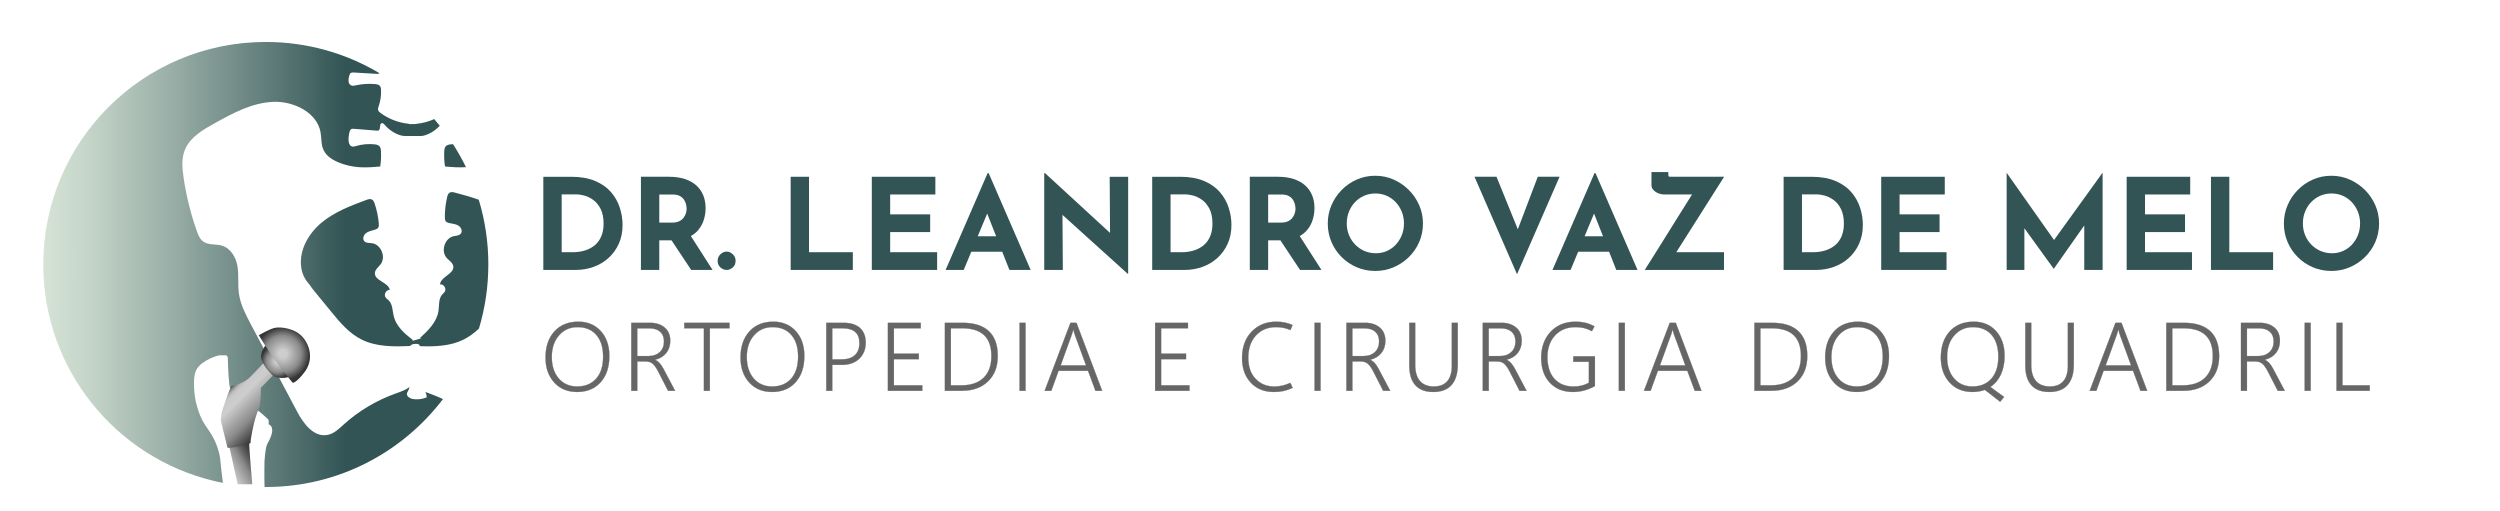 <?xml version="1.0" encoding="UTF-8"?>
<svg xmlns="http://www.w3.org/2000/svg" xmlns:xlink="http://www.w3.org/1999/xlink" viewBox="0 0 2598.7 531.41">
  <defs>
    <style>
      .cls-1 {
        fill: url(#linear-gradient-2);
      }

      .cls-2 {
        fill: #676667;
        stroke: #676667;
        stroke-miterlimit: 10;
        stroke-width: .25px;
      }

      .cls-3 {
        fill: url(#radial-gradient);
      }

      .cls-4 {
        fill: #325455;
      }

      .cls-5 {
        fill: url(#radial-gradient-2);
      }

      .cls-6 {
        fill: url(#linear-gradient-3);
      }

      .cls-7 {
        fill: url(#linear-gradient);
      }
    </style>
    <linearGradient id="linear-gradient" x1="45" y1="274.92" x2="507.61" y2="274.92" gradientUnits="userSpaceOnUse">
      <stop offset="0" stop-color="#d6e3d6"></stop>
      <stop offset=".1" stop-color="#c5d5c9"></stop>
      <stop offset=".28" stop-color="#9bb0a8"></stop>
      <stop offset=".54" stop-color="#587573"></stop>
      <stop offset=".68" stop-color="#325455"></stop>
      <stop offset="1" stop-color="#325455"></stop>
    </linearGradient>
    <linearGradient id="linear-gradient-2" x1="238.86" y1="489.19" x2="267.52" y2="472.65" gradientUnits="userSpaceOnUse">
      <stop offset="0" stop-color="#cdcdcd"></stop>
      <stop offset=".48" stop-color="#8a8a8a"></stop>
      <stop offset=".62" stop-color="#6a6a6a"></stop>
      <stop offset=".77" stop-color="#4d4d4d"></stop>
      <stop offset=".9" stop-color="#3b3b3b"></stop>
      <stop offset="1" stop-color="#353535"></stop>
    </linearGradient>
    <linearGradient id="linear-gradient-3" x1="241.36" y1="400.71" x2="280.84" y2="440.2" gradientUnits="userSpaceOnUse">
      <stop offset="0" stop-color="#353535"></stop>
      <stop offset=".01" stop-color="#565656"></stop>
      <stop offset=".03" stop-color="#767676"></stop>
      <stop offset=".05" stop-color="#919191"></stop>
      <stop offset=".07" stop-color="#a7a7a7"></stop>
      <stop offset=".09" stop-color="#b8b8b8"></stop>
      <stop offset=".12" stop-color="#c4c4c4"></stop>
      <stop offset=".16" stop-color="#cbcbcb"></stop>
      <stop offset=".28" stop-color="#cdcdcd"></stop>
      <stop offset=".36" stop-color="#bfbfbf"></stop>
      <stop offset=".67" stop-color="#8c8c8c"></stop>
      <stop offset="1" stop-color="#353535"></stop>
    </linearGradient>
    <radialGradient id="radial-gradient" cx="217.92" cy="740.78" fx="217.92" fy="740.78" r="17.4" gradientTransform="translate(263.62 -396.27) rotate(14.53)" gradientUnits="userSpaceOnUse">
      <stop offset=".15" stop-color="#cdcdcd"></stop>
      <stop offset=".68" stop-color="#8a8a8a"></stop>
      <stop offset="1" stop-color="#353535"></stop>
    </radialGradient>
    <radialGradient id="radial-gradient-2" cx="221.94" cy="736.37" fx="221.94" fy="736.37" r="27.81" gradientTransform="translate(265.86 -400.85) rotate(14.68)" xlink:href="#radial-gradient"></radialGradient>
  </defs>
  <g id="Layer_1" data-name="Layer 1">
    <g>
      <path class="cls-4" d="m564.77,280.6v-96.85h28.95c9.74,0,18.03,1.45,24.87,4.34,6.84,2.9,12.35,6.76,16.51,11.58,4.17,4.83,7.21,10.22,9.15,16.19,1.93,5.97,2.89,11.97,2.89,18.03,0,7.19-1.29,13.66-3.88,19.41-2.59,5.75-6.12,10.66-10.59,14.74-4.47,4.08-9.65,7.19-15.53,9.34-5.88,2.15-12.11,3.22-18.69,3.22h-33.69Zm19.08-18.42h11.32c4.82,0,9.21-.64,13.16-1.91,3.95-1.27,7.35-3.14,10.2-5.59,2.85-2.45,5.04-5.55,6.58-9.28,1.53-3.73,2.3-8,2.3-12.83,0-6.32-1.03-11.47-3.09-15.46-2.06-3.99-4.61-7.08-7.63-9.28-3.03-2.19-6.12-3.7-9.28-4.54-3.16-.83-5.83-1.25-8.03-1.25h-15.53v60.13Z"></path>
      <path class="cls-4" d="m695.57,183.75c6.05,0,11.45.77,16.18,2.3,4.74,1.54,8.71,3.73,11.91,6.58,3.2,2.85,5.64,6.27,7.3,10.26,1.67,3.99,2.5,8.49,2.5,13.49,0,3.95-.59,7.9-1.78,11.84-1.18,3.95-3.11,7.55-5.79,10.79-2.68,3.25-6.21,5.86-10.59,7.83-4.39,1.97-9.83,2.96-16.32,2.96h-13.68v30.79h-19.08v-96.85h29.34Zm3.29,47.63c2.89,0,5.31-.48,7.24-1.45,1.93-.96,3.44-2.19,4.54-3.68,1.1-1.49,1.89-3.05,2.37-4.67.48-1.62.72-3.14.72-4.54,0-1.05-.15-2.39-.46-4.01-.31-1.62-.94-3.27-1.91-4.93-.97-1.67-2.43-3.07-4.41-4.21-1.97-1.14-4.63-1.71-7.96-1.71h-13.68v29.21h13.55Zm17.9,11.84l23.95,37.37h-22.24l-24.47-36.84,22.76-.53Z"></path>
      <path class="cls-4" d="m748.92,264.28c1.97-1.84,4.15-2.76,6.51-2.76,2.19,0,4.28.92,6.25,2.76s2.96,4.12,2.96,6.84c0,2.9-.99,5.2-2.96,6.91s-4.06,2.57-6.25,2.57c-2.37,0-4.54-.86-6.51-2.57-1.97-1.71-2.96-4.01-2.96-6.91,0-2.72.99-5,2.96-6.84Z"></path>
      <path class="cls-4" d="m821.88,183.75h19.08v78.42h45.53v18.42h-64.61v-96.85Z"></path>
      <path class="cls-4" d="m906.23,183.75h66.06v18.42h-46.98v20.66h41.58v18.42h-41.58v20.92h48.82v18.42h-67.9v-96.85Z"></path>
      <path class="cls-4" d="m982.94,280.6l43.69-100.66h1.05l43.69,100.66h-22.11l-27.9-70.79,13.82-9.47-33.42,80.27h-18.82Zm29.87-35h29.08l6.71,16.05h-41.71l5.92-16.05Z"></path>
      <path class="cls-4" d="m1172.16,284.55l-73.42-66.32,5.66,3.16.4,59.21h-19.34v-100.66h.79l71.85,66.06-4.21-1.84-.4-60.4h19.21v100.79h-.53Z"></path>
      <path class="cls-4" d="m1197.69,280.6v-96.85h28.95c9.74,0,18.03,1.45,24.87,4.34,6.84,2.9,12.35,6.76,16.51,11.58,4.17,4.83,7.21,10.22,9.15,16.19,1.93,5.97,2.89,11.97,2.89,18.03,0,7.19-1.29,13.66-3.88,19.41-2.59,5.75-6.12,10.66-10.59,14.74-4.47,4.08-9.65,7.19-15.53,9.34-5.88,2.15-12.11,3.22-18.69,3.22h-33.69Zm19.08-18.42h11.32c4.82,0,9.21-.64,13.16-1.91,3.95-1.27,7.35-3.14,10.2-5.59,2.85-2.45,5.04-5.55,6.58-9.28,1.53-3.73,2.3-8,2.3-12.83,0-6.32-1.03-11.47-3.09-15.46-2.06-3.99-4.61-7.08-7.63-9.28-3.03-2.19-6.12-3.7-9.28-4.54-3.16-.83-5.83-1.25-8.03-1.25h-15.53v60.13Z"></path>
      <path class="cls-4" d="m1328.48,183.75c6.05,0,11.45.77,16.18,2.3,4.74,1.54,8.71,3.73,11.91,6.58,3.2,2.85,5.64,6.27,7.3,10.26,1.67,3.99,2.5,8.49,2.5,13.49,0,3.95-.59,7.9-1.78,11.84-1.18,3.95-3.11,7.55-5.79,10.79-2.68,3.25-6.21,5.86-10.59,7.83-4.39,1.97-9.83,2.96-16.32,2.96h-13.68v30.79h-19.08v-96.85h29.34Zm3.29,47.63c2.89,0,5.31-.48,7.24-1.45,1.93-.96,3.44-2.19,4.54-3.68,1.1-1.49,1.89-3.05,2.37-4.67.48-1.62.72-3.14.72-4.54,0-1.05-.15-2.39-.46-4.01-.31-1.62-.94-3.27-1.91-4.93-.97-1.67-2.43-3.07-4.41-4.21-1.97-1.14-4.63-1.71-7.96-1.71h-13.68v29.21h13.55Zm17.9,11.84l23.95,37.37h-22.24l-24.47-36.84,22.76-.53Z"></path>
      <path class="cls-4" d="m1380.19,232.31c0-6.67,1.27-12.98,3.82-18.95,2.54-5.96,6.07-11.25,10.59-15.86,4.52-4.61,9.76-8.22,15.72-10.86,5.96-2.63,12.37-3.95,19.21-3.95s13.11,1.32,19.08,3.95c5.96,2.63,11.25,6.25,15.86,10.86s8.2,9.89,10.79,15.86c2.59,5.97,3.88,12.28,3.88,18.95s-1.3,13.25-3.88,19.21c-2.59,5.97-6.18,11.21-10.79,15.72-4.61,4.52-9.89,8.05-15.86,10.59-5.97,2.55-12.33,3.82-19.08,3.82s-13.25-1.27-19.21-3.82c-5.97-2.54-11.21-6.07-15.72-10.59-4.52-4.52-8.05-9.76-10.59-15.72-2.54-5.96-3.82-12.37-3.82-19.21Zm19.74,0c0,4.3.77,8.31,2.3,12.04,1.53,3.73,3.68,7.02,6.45,9.87,2.76,2.85,5.96,5.07,9.61,6.65,3.64,1.58,7.61,2.37,11.91,2.37s7.96-.79,11.51-2.37,6.65-3.79,9.28-6.65c2.63-2.85,4.69-6.14,6.18-9.87,1.49-3.73,2.24-7.74,2.24-12.04s-.77-8.46-2.3-12.24c-1.54-3.77-3.64-7.08-6.32-9.93-2.68-2.85-5.81-5.07-9.41-6.65-3.6-1.58-7.5-2.37-11.71-2.37s-8.12.79-11.71,2.37c-3.6,1.58-6.76,3.8-9.47,6.65-2.72,2.85-4.83,6.16-6.32,9.93-1.49,3.77-2.24,7.85-2.24,12.24Z"></path>
      <path class="cls-4" d="m1555.6,183.75l28.29,69.74-11.05-2.24,25.66-67.5h22.63l-44.21,101.32-44.21-101.32h22.9Z"></path>
      <path class="cls-4" d="m1613.76,280.6l43.69-100.66h1.05l43.69,100.66h-22.11l-27.9-70.79,13.82-9.47-33.42,80.27h-18.82Zm29.87-35h29.08l6.71,16.05h-41.71l5.92-16.05Z"></path>
      <path class="cls-4" d="m1709.68,280.6c2.98-4.74,5.72-9.08,8.22-13.03,2.5-3.95,5.31-8.42,8.42-13.42,3.11-5,6.32-10.13,9.61-15.4,3.29-5.26,6.49-10.4,9.61-15.4,3.11-5,5.92-9.47,8.42-13.42s5.24-8.29,8.22-13.03l2.11,5.26h-34.87c-1.84,0-3.75-.42-5.72-1.25-1.97-.83-3.64-1.97-5-3.42-1.36-1.45-2.04-3.05-2.04-4.8v-13.82h17.5v1.84c0,1.93.31,2.92.92,2.96.61.04,1.71.07,3.29.07h53.82l-51.06,80.53-1.05-2.11h51.98v18.42h-82.37Z"></path>
      <path class="cls-4" d="m1854.03,280.6v-96.85h28.95c9.74,0,18.03,1.45,24.87,4.34,6.84,2.9,12.35,6.76,16.51,11.58,4.17,4.83,7.21,10.22,9.15,16.19,1.93,5.97,2.89,11.97,2.89,18.03,0,7.19-1.29,13.66-3.88,19.41-2.59,5.75-6.12,10.66-10.59,14.74-4.47,4.08-9.65,7.19-15.53,9.34-5.88,2.15-12.11,3.22-18.69,3.22h-33.69Zm19.08-18.42h11.32c4.82,0,9.21-.64,13.16-1.91,3.95-1.27,7.35-3.14,10.2-5.59,2.85-2.45,5.04-5.55,6.58-9.28,1.53-3.73,2.3-8,2.3-12.83,0-6.32-1.03-11.47-3.09-15.46-2.06-3.99-4.61-7.08-7.63-9.28-3.03-2.19-6.12-3.7-9.28-4.54-3.16-.83-5.83-1.25-8.03-1.25h-15.53v60.13Z"></path>
      <path class="cls-4" d="m1955.48,183.75h66.06v18.42h-46.98v20.66h41.58v18.42h-41.58v20.92h48.82v18.42h-67.9v-96.85Z"></path>
      <path class="cls-4" d="m2085.88,280.6v-100.79h.13l53.82,76.32-8.16-1.84,53.69-74.48h.26v100.79h-19.08v-57.77l1.18,9.87-32.76,46.58h-.26l-33.69-46.58,3.29-9.08v56.98h-18.42Z"></path>
      <path class="cls-4" d="m2210.62,183.75h66.06v18.42h-46.98v20.66h41.58v18.42h-41.58v20.92h48.82v18.42h-67.9v-96.85Z"></path>
      <path class="cls-4" d="m2298.25,183.75h19.08v78.42h45.53v18.42h-64.61v-96.85Z"></path>
      <path class="cls-4" d="m2374.05,232.31c0-6.67,1.27-12.98,3.82-18.95,2.54-5.96,6.07-11.25,10.59-15.86,4.52-4.61,9.76-8.22,15.72-10.86,5.96-2.63,12.37-3.95,19.21-3.95s13.11,1.32,19.08,3.95c5.96,2.63,11.25,6.25,15.86,10.86s8.2,9.89,10.79,15.86c2.59,5.97,3.88,12.28,3.88,18.95s-1.3,13.25-3.88,19.21c-2.59,5.97-6.18,11.21-10.79,15.72-4.61,4.52-9.89,8.05-15.86,10.59-5.97,2.55-12.33,3.82-19.08,3.82s-13.25-1.27-19.21-3.82c-5.97-2.54-11.21-6.07-15.72-10.59-4.52-4.52-8.05-9.76-10.59-15.72-2.54-5.96-3.82-12.37-3.82-19.21Zm19.74,0c0,4.3.77,8.31,2.3,12.04,1.53,3.73,3.68,7.02,6.45,9.87,2.76,2.85,5.96,5.07,9.61,6.65,3.64,1.58,7.61,2.37,11.91,2.37s7.96-.79,11.51-2.37,6.65-3.79,9.28-6.65c2.63-2.85,4.69-6.14,6.18-9.87,1.49-3.73,2.24-7.74,2.24-12.04s-.77-8.46-2.3-12.24c-1.54-3.77-3.64-7.08-6.32-9.93-2.68-2.85-5.81-5.07-9.41-6.65-3.6-1.58-7.5-2.37-11.71-2.37s-8.12.79-11.71,2.37c-3.6,1.58-6.76,3.8-9.47,6.65-2.72,2.85-4.83,6.16-6.32,9.93-1.49,3.77-2.24,7.85-2.24,12.24Z"></path>
    </g>
    <g>
      <path class="cls-2" d="m599.93,407.44c-9.98,0-17.96-3.32-23.92-9.95-5.96-6.63-8.94-15.24-8.94-25.81,0-11.3,3.05-20.34,9.16-27.12,6.11-6.78,14.43-10.17,24.97-10.17,9.62,0,17.4,3.27,23.32,9.8,5.93,6.54,8.89,15.11,8.89,25.71,0,11.62-3.04,20.79-9.11,27.49-6.08,6.7-14.2,10.05-24.38,10.05Zm0-5.71c8.34,0,14.93-2.71,19.75-8.13,4.83-5.42,7.24-13.02,7.24-22.81s-2.36-17.27-7.07-22.66c-4.71-5.39-11.17-8.08-19.38-8.08s-14.33,2.85-19.36,8.55c-5.02,5.7-7.54,13.18-7.54,22.44s2.41,16.77,7.22,22.34c4.81,5.57,11.19,8.35,19.14,8.35Z"></path>
      <path class="cls-2" d="m701.73,406.21h-7.29l-10.49-20.44c-2.13-4.04-4.15-6.74-6.03-8.1-1.89-1.36-4.21-2-6.97-1.9h-8.52v30.44h-6.21v-70.64h19.7c6.11,0,11.1,1.63,14.97,4.88,3.87,3.25,5.81,7.87,5.81,13.84,0,4.89-1.35,9.07-4.06,12.54-2.71,3.46-6.53,5.82-11.45,7.07v.2c1.54.66,2.98,1.71,4.31,3.15,1.33,1.45,2.68,3.43,4.06,5.96l12.17,23Zm-39.31-64.92v28.82h11.82c4.76,0,8.61-1.37,11.55-4.11,2.94-2.74,4.41-6.46,4.41-11.16,0-4.24-1.31-7.55-3.94-9.95-2.63-2.4-6.4-3.6-11.33-3.6h-12.51Z"></path>
      <path class="cls-2" d="m758.31,341.24h-20.44v64.97h-6.16v-64.97h-20.39v-5.66h46.99v5.66Z"></path>
      <path class="cls-2" d="m802.62,407.44c-9.98,0-17.96-3.32-23.92-9.95-5.96-6.63-8.94-15.24-8.94-25.81,0-11.3,3.05-20.34,9.16-27.12,6.11-6.78,14.43-10.17,24.97-10.17,9.62,0,17.4,3.27,23.32,9.8,5.93,6.54,8.89,15.11,8.89,25.71,0,11.62-3.04,20.79-9.11,27.49-6.08,6.7-14.2,10.05-24.38,10.05Zm0-5.71c8.34,0,14.93-2.71,19.75-8.13,4.83-5.42,7.24-13.02,7.24-22.81s-2.36-17.27-7.07-22.66c-4.71-5.39-11.17-8.08-19.38-8.08s-14.33,2.85-19.36,8.55c-5.02,5.7-7.54,13.18-7.54,22.44s2.41,16.77,7.22,22.34c4.81,5.57,11.19,8.35,19.14,8.35Z"></path>
      <path class="cls-2" d="m865.11,379.31v26.9h-6.21v-70.64h17.98c7.39,0,13.07,1.77,17.04,5.32,3.97,3.55,5.96,8.67,5.96,15.37s-2.22,12.3-6.65,16.6c-4.43,4.3-10.54,6.45-18.32,6.45h-9.8Zm0-38.08v32.36h9.46c6.14,0,10.8-1.46,13.99-4.38,3.18-2.92,4.78-7.06,4.78-12.41s-1.45-9.12-4.36-11.7c-2.91-2.58-7.31-3.87-13.23-3.87h-10.64Z"></path>
      <path class="cls-2" d="m958.68,406.21h-35.71v-70.64h34.14v5.66h-27.93v26.4h25.91v5.66h-25.91v27.24h29.51v5.66Z"></path>
      <path class="cls-2" d="m982.21,406.21v-70.64h18.37c12.05,0,21.16,2.89,27.31,8.67,6.16,5.78,9.24,14.35,9.24,25.71s-3.36,19.92-10.07,26.45c-6.72,6.54-15.84,9.8-27.36,9.8h-17.49Zm6.21-64.97v59.31h10.89c9.98,0,17.68-2.62,23.1-7.86,5.42-5.24,8.13-12.75,8.13-22.54s-2.54-17.05-7.61-21.8c-5.07-4.74-12.68-7.12-22.83-7.12h-11.67Z"></path>
      <path class="cls-2" d="m1066.03,406.21h-6.21v-70.64h6.21v70.64Z"></path>
      <path class="cls-2" d="m1085.91,406.21l26.8-70.64h6.26l26.7,70.64h-6.99l-7.68-20.74h-30.64l-7.54,20.74h-6.9Zm16.6-26.4h26.4l-11.72-31.97c-.3-.75-.54-1.56-.74-2.41-.2-.85-.43-1.76-.69-2.71h-.2c-.23,1.02-.47,1.95-.71,2.81-.25.85-.48,1.59-.71,2.22l-11.62,32.07Z"></path>
      <path class="cls-2" d="m1236.45,406.21h-35.71v-70.64h34.14v5.66h-27.93v26.4h25.91v5.66h-25.91v27.24h29.51v5.66Z"></path>
      <path class="cls-2" d="m1343.7,403.15c-3.22,1.51-6.37,2.6-9.46,3.28-3.09.67-6.42,1.01-10,1.01-10.05,0-18.09-3.24-24.11-9.73-6.03-6.49-9.04-14.97-9.04-25.44,0-11.49,3.32-20.68,9.97-27.56,6.65-6.88,15.16-10.32,25.54-10.32,2.99,0,5.85.26,8.6.79,2.74.53,5.54,1.4,8.4,2.61l-2.22,5.27c-2.53-1.08-4.98-1.85-7.36-2.32-2.38-.46-4.93-.69-7.66-.69-8.57,0-15.51,2.87-20.81,8.62-5.3,5.75-7.96,13.45-7.96,23.1s2.51,16.58,7.54,21.94c5.02,5.37,11.53,8.05,19.51,8.05,2.92,0,5.73-.31,8.42-.94,2.69-.62,5.42-1.58,8.18-2.86l2.46,5.17Z"></path>
      <path class="cls-2" d="m1372.69,406.21h-6.21v-70.64h6.21v70.64Z"></path>
      <path class="cls-2" d="m1445.08,406.21h-7.29l-10.49-20.44c-2.13-4.04-4.15-6.74-6.03-8.1-1.89-1.36-4.21-2-6.97-1.9h-8.52v30.44h-6.21v-70.64h19.7c6.11,0,11.1,1.63,14.97,4.88,3.87,3.25,5.81,7.87,5.81,13.84,0,4.89-1.35,9.07-4.06,12.54-2.71,3.46-6.53,5.82-11.45,7.07v.2c1.54.66,2.98,1.71,4.31,3.15,1.33,1.45,2.68,3.43,4.06,5.96l12.17,23Zm-39.31-64.92v28.82h11.82c4.76,0,8.61-1.37,11.55-4.11,2.94-2.74,4.41-6.46,4.41-11.16,0-4.24-1.31-7.55-3.94-9.95-2.63-2.4-6.4-3.6-11.33-3.6h-12.51Z"></path>
      <path class="cls-2" d="m1515.31,378.77c0,9.46-2.15,16.6-6.45,21.43-4.3,4.83-10.62,7.24-18.96,7.24s-14.34-2.31-18.6-6.95c-4.25-4.63-6.38-11.49-6.38-20.59v-44.33h6.16v43.69c0,7.42,1.66,13.02,4.98,16.8,3.32,3.78,8.11,5.67,14.38,5.67s10.75-1.82,13.94-5.47c3.19-3.65,4.78-9.08,4.78-16.3v-44.38h6.16v43.2Z"></path>
      <path class="cls-2" d="m1586.81,406.21h-7.29l-10.49-20.44c-2.13-4.04-4.15-6.74-6.03-8.1-1.89-1.36-4.21-2-6.97-1.9h-8.52v30.44h-6.21v-70.64h19.7c6.11,0,11.1,1.63,14.97,4.88,3.87,3.25,5.81,7.87,5.81,13.84,0,4.89-1.35,9.07-4.06,12.54-2.71,3.46-6.53,5.82-11.45,7.07v.2c1.54.66,2.98,1.71,4.31,3.15,1.33,1.45,2.68,3.43,4.06,5.96l12.17,23Zm-39.31-64.92v28.82h11.82c4.76,0,8.61-1.37,11.55-4.11,2.94-2.74,4.41-6.46,4.41-11.16,0-4.24-1.31-7.55-3.94-9.95-2.63-2.4-6.4-3.6-11.33-3.6h-12.51Z"></path>
      <path class="cls-2" d="m1657.87,401.33c-3.61,2.04-7.34,3.56-11.18,4.58-3.84,1.02-7.75,1.53-11.72,1.53-9.98,0-17.97-3.21-23.96-9.63-5.99-6.42-8.99-15.06-8.99-25.94s3.27-20,9.8-26.99c6.53-6.99,15.2-10.49,26.01-10.49,3.68,0,7.07.38,10.17,1.13,3.1.76,6.25,1.97,9.43,3.65l-2.66,5.07c-2.79-1.51-5.53-2.59-8.2-3.23-2.68-.64-5.64-.96-8.89-.96-8.8,0-15.86,2.85-21.18,8.55-5.32,5.7-7.98,13.23-7.98,22.58s2.43,17.29,7.29,22.61c4.86,5.32,11.54,7.98,20.05,7.98,2.99,0,5.8-.34,8.42-1.01,2.63-.67,5.07-1.65,7.34-2.93v-21.77h-16.21v-5.66h22.46v30.93Z"></path>
      <path class="cls-2" d="m1688.98,406.21h-6.21v-70.64h6.21v70.64Z"></path>
      <path class="cls-2" d="m1708.87,406.21l26.8-70.64h6.26l26.7,70.64h-6.99l-7.68-20.74h-30.64l-7.54,20.74h-6.9Zm16.6-26.4h26.4l-11.72-31.97c-.3-.75-.54-1.56-.74-2.41-.2-.85-.43-1.76-.69-2.71h-.2c-.23,1.02-.47,1.95-.71,2.81-.25.85-.48,1.59-.71,2.22l-11.62,32.07Z"></path>
      <path class="cls-2" d="m1823.7,406.21v-70.64h18.37c12.05,0,21.16,2.89,27.31,8.67,6.16,5.78,9.24,14.35,9.24,25.71s-3.36,19.92-10.07,26.45c-6.72,6.54-15.84,9.8-27.36,9.8h-17.49Zm6.21-64.97v59.31h10.89c9.98,0,17.68-2.62,23.1-7.86,5.42-5.24,8.13-12.75,8.13-22.54s-2.54-17.05-7.61-21.8c-5.07-4.74-12.68-7.12-22.83-7.12h-11.67Z"></path>
      <path class="cls-2" d="m1930.08,407.44c-9.98,0-17.96-3.32-23.92-9.95-5.96-6.63-8.94-15.24-8.94-25.81,0-11.3,3.05-20.34,9.16-27.12,6.11-6.78,14.43-10.17,24.97-10.17,9.62,0,17.4,3.27,23.32,9.8,5.93,6.54,8.89,15.11,8.89,25.71,0,11.62-3.04,20.79-9.11,27.49-6.08,6.7-14.2,10.05-24.38,10.05Zm0-5.71c8.34,0,14.93-2.71,19.75-8.13,4.83-5.42,7.24-13.02,7.24-22.81s-2.36-17.27-7.07-22.66c-4.71-5.39-11.17-8.08-19.38-8.08s-14.33,2.85-19.36,8.55c-5.02,5.7-7.54,13.18-7.54,22.44s2.41,16.77,7.22,22.34c4.81,5.57,11.19,8.35,19.14,8.35Z"></path>
      <path class="cls-2" d="m2050.38,407.44c-9.95,0-17.92-3.31-23.92-9.93-5.99-6.62-8.99-15.23-8.99-25.84,0-11.36,3.07-20.42,9.21-27.17,6.14-6.75,14.46-10.12,24.97-10.12,9.62,0,17.37,3.27,23.25,9.8,5.88,6.54,8.82,15.11,8.82,25.71,0,7.42-1.3,13.91-3.89,19.46-2.59,5.55-6.21,9.84-10.84,12.86l14.19,10.44-4.09,4.98-15.81-12.36c-1.94.66-3.98,1.18-6.13,1.58-2.15.39-4.41.59-6.77.59Zm.54-67.39c-7.91,0-14.38,2.85-19.41,8.55-5.02,5.7-7.54,13.18-7.54,22.44s2.41,16.69,7.22,22.29c4.81,5.6,11.19,8.4,19.14,8.4,8.34,0,14.91-2.72,19.7-8.15,4.79-5.43,7.19-13.03,7.19-22.78s-2.34-17.27-7.02-22.66c-4.68-5.39-11.11-8.08-19.29-8.08Z"></path>
      <path class="cls-2" d="m2155.67,378.77c0,9.46-2.15,16.6-6.45,21.43-4.3,4.83-10.62,7.24-18.96,7.24s-14.34-2.31-18.6-6.95c-4.25-4.63-6.38-11.49-6.38-20.59v-44.33h6.16v43.69c0,7.42,1.66,13.02,4.98,16.8,3.32,3.78,8.11,5.67,14.38,5.67s10.75-1.82,13.94-5.47c3.19-3.65,4.78-9.08,4.78-16.3v-44.38h6.16v43.2Z"></path>
      <path class="cls-2" d="m2172.2,406.21l26.8-70.64h6.26l26.7,70.64h-6.99l-7.68-20.74h-30.64l-7.54,20.74h-6.9Zm16.6-26.4h26.4l-11.72-31.97c-.3-.75-.54-1.56-.74-2.41-.2-.85-.43-1.76-.69-2.71h-.2c-.23,1.02-.47,1.95-.71,2.81-.25.85-.48,1.59-.71,2.22l-11.62,32.07Z"></path>
      <path class="cls-2" d="m2251.83,406.21v-70.64h18.37c12.05,0,21.16,2.89,27.31,8.67,6.16,5.78,9.24,14.35,9.24,25.71s-3.36,19.92-10.07,26.45c-6.72,6.54-15.84,9.8-27.36,9.8h-17.49Zm6.21-64.97v59.31h10.89c9.98,0,17.68-2.62,23.1-7.86,5.42-5.24,8.13-12.75,8.13-22.54s-2.54-17.05-7.61-21.8c-5.07-4.74-12.68-7.12-22.83-7.12h-11.67Z"></path>
      <path class="cls-2" d="m2374.96,406.21h-7.29l-10.49-20.44c-2.13-4.04-4.15-6.74-6.03-8.1-1.89-1.36-4.21-2-6.97-1.9h-8.52v30.44h-6.21v-70.64h19.7c6.11,0,11.1,1.63,14.97,4.88,3.87,3.25,5.81,7.87,5.81,13.84,0,4.89-1.35,9.07-4.06,12.54-2.71,3.46-6.53,5.82-11.45,7.07v.2c1.54.66,2.98,1.71,4.31,3.15,1.33,1.45,2.68,3.43,4.06,5.96l12.17,23Zm-39.31-64.92v28.82h11.82c4.76,0,8.61-1.37,11.55-4.11,2.94-2.74,4.41-6.46,4.41-11.16,0-4.24-1.31-7.55-3.94-9.95-2.63-2.4-6.4-3.6-11.33-3.6h-12.51Z"></path>
      <path class="cls-2" d="m2401.89,406.21h-6.21v-70.64h6.21v70.64Z"></path>
      <path class="cls-2" d="m2463.29,406.21h-34.53v-70.64h6.21v64.97h28.32v5.66Z"></path>
    </g>
  </g>
  <g id="_ícones" data-name="ícones">
    <g>
      <path class="cls-7" d="m507.61,274.92c0,23.16-3.42,45.51-9.75,66.6-4.79,4.52-10.03,8.52-16.03,11.49-13.73,6.8-29.65,7.39-45.33,6.85-.2-.71-.51-1.35-1.09-1.79-.85-.64-2-.64-3.06-.62-2.2.05-4.78.31-5.94,2.2-17.29.81-35.19.89-50.42-6.64-13.16-6.51-22.67-17.95-31.76-29.04-5.64-6.88-11.28-13.77-16.92-20.65-1.91-2.33-3.86-4.82-5.55-7.41-4.64-5.23-8.03-11.02-8.85-19.63-1.64-17.37,8.33-34.19,21.74-45.18,13.41-10.99,29.93-17.22,46.13-23.26,1.89-.7,4.05-1.4,5.84-.45,1.55.82,2.28,2.62,2.84,4.29,2.26,6.72,3.71,13.71,4.31,20.78.12,1.42.18,2.96-.6,4.15-.68,1.04-1.88,1.61-3.05,2.02-3.14,1.11-6.59,1.53-9.32,3.44-2.74,1.91-4.34,6.14-2.11,8.63,1.88,2.1,5.13,1.75,7.91,2.1,9.36,1.2,14.81,14.16,9.16,21.79-2.2,2.98-5.74,5.38-6.05,9.08-.68,8.22,13.94,9.54,15.48,17.64-3.64-.24-6.45,4.63-4.46,7.72.84,1.29,2.21,2.12,3.31,3.19,4.15,4.06,3.85,10.71,5.21,16.38,2.52,10.48,11.09,18.04,19.67,24.66v.98c3.33-.76,6.58-1.76,9.76-2.95-.76.07-1.53.16-2.29.21,8.61-7.88,17.74-16.73,19.43-28.34.84-5.77-.08-12.37,3.69-16.8,1-1.17,2.28-2.12,3-3.49,1.7-3.26-1.54-7.84-5.15-7.26.8-8.2,15.23-10.89,13.8-19.01-.64-3.66-4.39-5.72-6.85-8.48-6.32-7.07-2.08-20.49,7.13-22.56,2.73-.61,6-.57,7.68-2.83,1.99-2.69.01-6.75-2.89-8.39-2.9-1.64-6.37-1.74-9.6-2.55-1.2-.3-2.45-.75-3.23-1.73-.88-1.11-.97-2.65-.98-4.07-.06-7.1.75-14.2,2.38-21.1.41-1.72.97-3.58,2.44-4.54,1.69-1.11,3.91-.62,5.85-.1,8.23,2.22,16.53,4.48,24.57,7.36,6.47,21.31,9.97,43.91,9.97,67.33Zm-23.24-101.15c-4.02-8.25-8.51-16.24-13.45-23.91-.93.05-1.86.12-2.78.23-2.09.24-4.43.82-5.55,3.13-.59,1.21-.72,2.69-.8,4.12-.29,5.25-.02,10.54.76,15.7,7.2.65,14.35,1.24,21.82.72Zm-38.01,235.2c-1.36-.49-2.76-.98-4.15-1.5.78,1.83,1.49,3.67,1.26,5.61-3.93,1.61-8.24,2.26-12.47,1.91-2.12-.18-4.3-.65-5.99-1.96-3.15-2.45-2.09-4.52-.58-7.2.61-1.07.99-2.24,1.24-3.45-3.99,3.02-9.32,4.85-14.22,6.6-20.11,7.19-38.66,18.24-54.18,32.29-4.92,4.45-9.96,9.43-16.63,10.78-14.26,2.89-25.1-11.53-31.62-23.85-5.42-10.23-10.84-20.45-16.26-30.68l-28.2-53.21c-1.19-2.24-2.37-4.48-3.56-6.72-5.48-10.35-11.05-20.93-12.67-32.4-1.32-9.31.03-18.82-1.45-28.11-1.48-9.28-6.84-19.01-16.35-21.77-6.26-1.81-13.66-.42-18.99-4.03-3.66-2.48-5.38-6.73-6.82-10.76-6.55-18.37-11.24-37.33-13.98-56.54-1.37-9.62-2.19-19.73,1.63-28.73,5.41-12.73,18.78-20.53,31.32-27.45,18.69-10.32,38.33-20.91,59.95-21.91,21.62-1.01,45.59,11,49.48,31.11,1.23,6.35.45,13.13,3.22,19.03,3.58,7.62,12.2,11.9,20.55,14.6,13.9,4.49,26.05,3.56,38.36,2.44.79-5.18,1.06-10.49.77-15.76-.08-1.43-.21-2.91-.8-4.12-1.12-2.31-3.47-2.9-5.55-3.13-6.5-.73-13.09-.15-19.46,1.71-1.68.49-3.49,1.07-5.09.2-3.53-1.91-3.14-8.52-2.14-13.34.33-1.59.75-3.33,1.82-4.19.86-.69,1.95-.63,2.96-.55,7.99.64,15.98,1.28,23.97,1.91.75.06,1.56.1,2.18-.45,1.71-1.5.57-5.85,2.39-7.14,1.22-.86,2.63.49,3.68,1.68,5,5.7,11.23,9.56,17.74,11.14.94.23,2.69.34,4.77.39,5.13-.32,14.7.36,17.59-.34,6.22-1.5,12.16-5.11,17.04-10.39-1.87-2.34-3.77-4.64-5.72-6.9-5.86,2.62-12.17,4.31-18.58,4.94-.59.18-1.24.23-1.87.23-.35,0-.7-.01-1.05-.02-1.01.05-2.03.08-3.05.08-.79,0-1.65-.06-2.33-.4-10.47-1.11-20.62-5.01-28.98-11.23-.96-.71-1.93-1.51-2.36-2.6-.61-1.56.04-3.28.58-4.86,1.91-5.5,2.69-11.38,2.26-17.17-.08-1.06-.21-2.16-.8-3.06-1.12-1.72-3.47-2.15-5.55-2.33-6.5-.55-13.09-.11-19.46,1.27-1.68.37-3.49.79-5.09.15-3.53-1.42-3.14-6.33-2.14-9.9.33-1.18.75-2.47,1.82-3.11.86-.51,1.95-.47,2.96-.41,7.99.47,15.98.95,23.97,1.42.75.04,1.56.07,2.18-.33.19-.12.34-.28.46-.45-34.57-20.57-74.94-32.39-118.09-32.39-127.75,0-231.31,103.56-231.31,231.31,0,109.19,75.66,200.69,177.41,224.98,2.68.7,5.86,1.36,9.32,1.98-.89-7.11-2.36-19.17-2.68-23.51-.47-6.32-3.75-18.97-10.93-29.41-7.18-10.43-10.46-15.02-14.68-31.93,0,0-4.53-22.77.78-32.72,5.31-9.96,23.11-15.63,25.3-15.01s7.34-1.91,7.34,3.31.94,29.09,2.5,30.83c1.56,1.74,39.36,30.67,39.82,33.2s0,4.43,0,4.43c0,0,6.4,1.42,2.65,12.01-3.75,10.59-5.15,4.58-6.87,26.24,0,0-.31,17.58.07,26.9.42,0,.84.02,1.27.02,75.18,0,141.97-35.87,184.22-91.43-4.62-2.15-9.34-4.1-14.16-5.82Z"></path>
      <g>
        <path class="cls-1" d="m237.87,462.11l9.18,41.25h15.18s-3.73-41.32-3.17-45.39c0,0-15.04,4.76-21.18,4.14Z"></path>
        <path class="cls-6" d="m240.74,401.32s12.25-2.54,18.56-8.76c6.31-6.22,17.72-18.56,17.72-18.56,0,0,4.05-3.3,11.31,4.15,0,0,3.28,3.68,1.17,6.03s-18.38,19.04-18.38,19.04c0,0,.16,14.61-1.25,19.04s-5.09,10.27-9.05,33.74l-.47,4.71s-18.85,5.84-23.94,4.62l-6.79-27.89s-.66-5.18,2.26-13.38c2.92-8.2,5.84-18,8.86-22.71Z"></path>
        <path class="cls-3" d="m278.6,355.98s-9.67,9.27-6.59,18.11,11.83,16.49,11.83,16.49c0,0,7.85,5.1,19.86.17l-25.1-34.77Z"></path>
        <path class="cls-5" d="m269.02,348.45s11.1-6.49,16.79-7.69c5.68-1.2,21.42.24,29.5,10.42s9.81,24.06,1.49,35.3c-8.32,11.25-12.42,11.52-12.42,11.52,0,0-19.59-22.59-35.36-49.55Z"></path>
      </g>
    </g>
  </g>
</svg>
